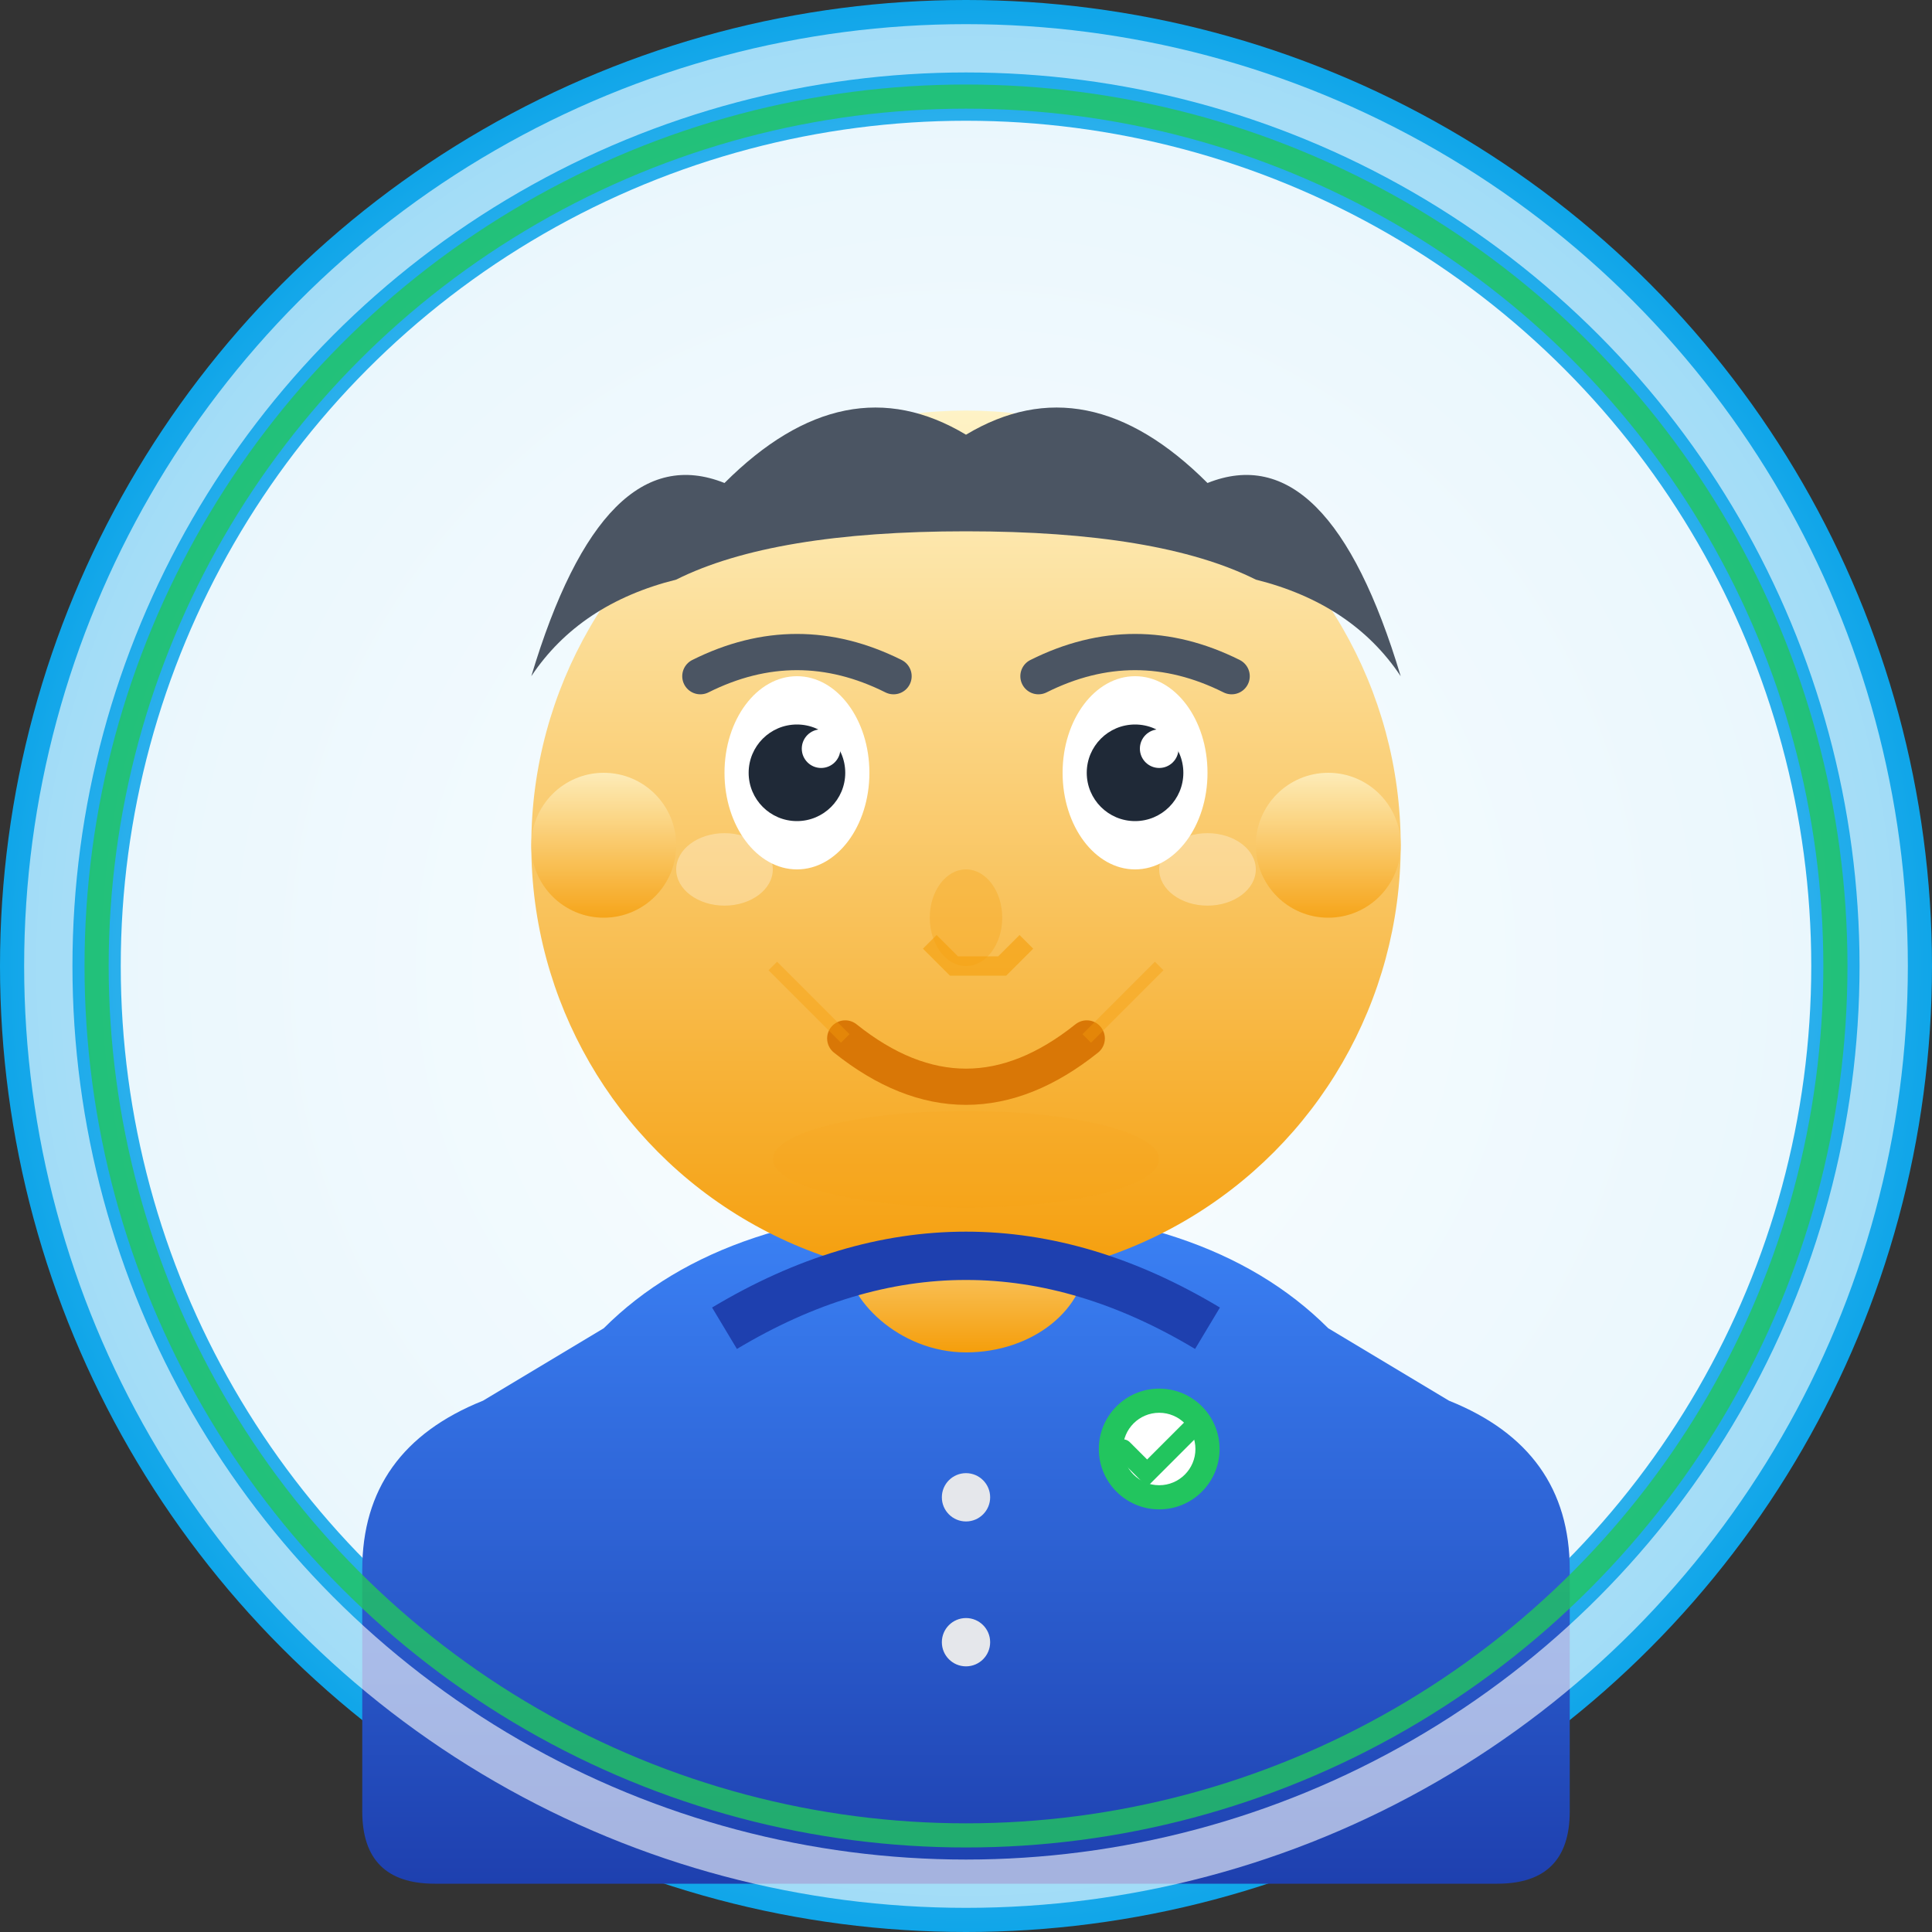 <svg width="80" height="80" viewBox="0 0 80 80" fill="none" xmlns="http://www.w3.org/2000/svg">
  <rect x="0" y="0" width="80" height="80" fill="#333333" stroke="none"/>
  <defs>
    <linearGradient id="avatarGradient" x1="0%" y1="0%" x2="0%" y2="100%">
      <stop offset="0%" style="stop-color:#fef3c7;stop-opacity:1" />
      <stop offset="100%" style="stop-color:#f59e0b;stop-opacity:1" />
    </linearGradient>
    <linearGradient id="clothingGradient" x1="0%" y1="0%" x2="0%" y2="100%">
      <stop offset="0%" style="stop-color:#3b82f6;stop-opacity:1" />
      <stop offset="100%" style="stop-color:#1e40af;stop-opacity:1" />
    </linearGradient>
    <radialGradient id="bgGradient" cx="50%" cy="50%" r="50%">
      <stop offset="0%" style="stop-color:#e0f2fe;stop-opacity:1" />
      <stop offset="100%" style="stop-color:#0ea5e9;stop-opacity:1" />
    </radialGradient>
  </defs>
  
  <!-- Background circle -->
  <circle cx="40" cy="40" r="40" fill="url(#bgGradient)"/>
  
  <!-- Avatar background circle -->
  <circle cx="40" cy="40" r="35" fill="white" opacity="0.9"/>
  
  <!-- Clothing/Shirt -->
  <path d="M15 65 Q15 60 20 58 L25 55 Q30 50 40 50 Q50 50 55 55 L60 58 Q65 60 65 65 L65 75 Q65 78 62 78 L18 78 Q15 78 15 75 Z" fill="url(#clothingGradient)"/>
  
  <!-- Neck -->
  <rect x="35" y="48" width="10" height="8" fill="url(#avatarGradient)" rx="5"/>
  
  <!-- Head -->
  <circle cx="40" cy="35" r="18" fill="url(#avatarGradient)"/>
  
  <!-- Hair -->
  <path d="M22 28 Q25 18 30 20 Q35 15 40 18 Q45 15 50 20 Q55 18 58 28 Q56 25 52 24 Q48 22 40 22 Q32 22 28 24 Q24 25 22 28" fill="#4b5563"/>
  
  <!-- Ears -->
  <circle cx="25" cy="35" r="3" fill="url(#avatarGradient)" opacity="0.8"/>
  <circle cx="55" cy="35" r="3" fill="url(#avatarGradient)" opacity="0.8"/>
  
  <!-- Eyes -->
  <ellipse cx="33" cy="32" rx="3" ry="4" fill="white"/>
  <ellipse cx="47" cy="32" rx="3" ry="4" fill="white"/>
  <circle cx="33" cy="32" r="2" fill="#1f2937"/>
  <circle cx="47" cy="32" r="2" fill="#1f2937"/>
  <circle cx="34" cy="31" r="0.8" fill="white"/>
  <circle cx="48" cy="31" r="0.8" fill="white"/>
  
  <!-- Eyebrows -->
  <path d="M29 28 Q33 26 37 28" stroke="#4b5563" stroke-width="1.5" fill="none" stroke-linecap="round"/>
  <path d="M43 28 Q47 26 51 28" stroke="#4b5563" stroke-width="1.5" fill="none" stroke-linecap="round"/>
  
  <!-- Nose -->
  <ellipse cx="40" cy="38" rx="1.5" ry="2" fill="#f59e0b" opacity="0.3"/>
  <path d="M38.5 39 L39.5 40 L41.5 40 L42.5 39" stroke="#f59e0b" stroke-width="0.8" fill="none" opacity="0.6"/>
  
  <!-- Mouth -->
  <path d="M35 43 Q40 47 45 43" stroke="#d97706" stroke-width="1.5" fill="none" stroke-linecap="round"/>
  
  <!-- Smile lines -->
  <path d="M32 40 Q34 42 35 43" stroke="#f59e0b" stroke-width="0.5" fill="none" opacity="0.4"/>
  <path d="M48 40 Q46 42 45 43" stroke="#f59e0b" stroke-width="0.5" fill="none" opacity="0.4"/>
  
  <!-- Shirt collar -->
  <path d="M30 55 Q35 52 40 52 Q45 52 50 55" stroke="#1e40af" stroke-width="2" fill="none"/>
  
  <!-- Shirt buttons -->
  <circle cx="40" cy="62" r="1" fill="#e5e7eb"/>
  <circle cx="40" cy="68" r="1" fill="#e5e7eb"/>
  
  <!-- Professional badge/pin -->
  <circle cx="48" cy="60" r="2.5" fill="#22c55e"/>
  <circle cx="48" cy="60" r="1.5" fill="white"/>
  <path d="M46.5 60 L47.5 61 L49.5 59" stroke="#22c55e" stroke-width="0.8" fill="none" stroke-linecap="round"/>
  
  <!-- Subtle shadow under chin -->
  <ellipse cx="40" cy="48" rx="8" ry="2" fill="#f59e0b" opacity="0.1"/>
  
  <!-- Cheek highlight -->
  <ellipse cx="30" cy="36" rx="2" ry="1.5" fill="white" opacity="0.3"/>
  <ellipse cx="50" cy="36" rx="2" ry="1.5" fill="white" opacity="0.3"/>
  
  <!-- Border decoration -->
  <circle cx="40" cy="40" r="38" fill="none" stroke="white" stroke-width="2" opacity="0.6"/>
  <circle cx="40" cy="40" r="36" fill="none" stroke="#22c55e" stroke-width="1" opacity="0.8"/>
</svg>
